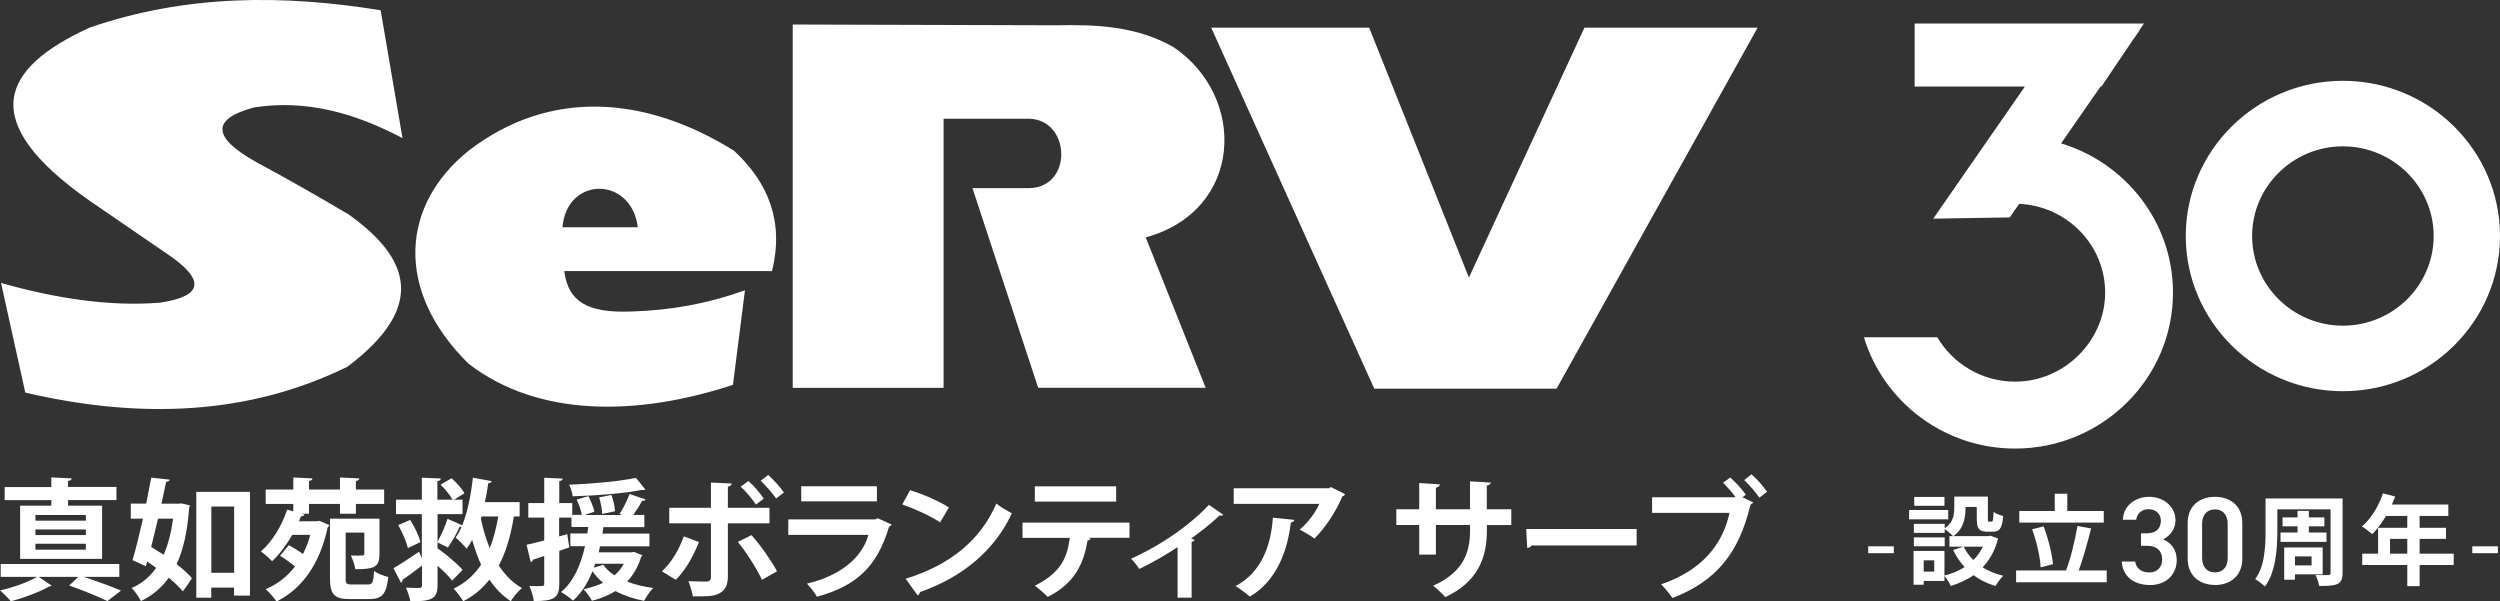 <svg width="291" height="70" viewBox="0 0 291 70" fill="none" xmlns="http://www.w3.org/2000/svg">
<rect x="0" y="0" width="291" height="70" fill="#333333" stroke="none"/>
<g clip-path="url(#clip0_2172_717)">
<path d="M217.46 64.391V63.593H220.44V64.391H217.46Z" fill="white"/>
<path d="M222.22 59.366H226.771V60.452H222.22V59.366ZM222.738 64.131H223.919V68.062H222.738V64.131ZM222.774 60.981H226.362V62.022H222.774V60.981ZM222.774 62.552H226.362V63.584H222.774V62.552ZM222.819 57.84H226.335V58.872H222.819V57.84ZM223.41 64.131H226.335V67.622H223.41V66.536H225.145V65.226H223.41V64.14V64.131ZM227.48 57.804H228.788V59.195C228.788 59.554 228.752 59.931 228.679 60.317C228.606 60.712 228.461 61.089 228.261 61.457C228.052 61.825 227.743 62.148 227.343 62.426C227.271 62.345 227.18 62.238 227.044 62.121C226.916 62.004 226.78 61.888 226.644 61.78C226.508 61.672 226.39 61.592 226.299 61.538C226.653 61.304 226.917 61.053 227.08 60.784C227.244 60.515 227.353 60.245 227.407 59.958C227.453 59.68 227.48 59.411 227.48 59.16V57.786V57.804ZM231.168 62.408H231.432L231.677 62.354L232.576 62.686C232.376 63.458 232.104 64.14 231.759 64.724C231.413 65.307 231.005 65.836 230.541 66.285C230.069 66.734 229.542 67.12 228.951 67.425C228.361 67.739 227.734 67.999 227.062 68.206C227.016 68.08 226.953 67.945 226.862 67.802C226.771 67.658 226.689 67.506 226.589 67.362C226.49 67.218 226.399 67.093 226.317 66.994C226.907 66.85 227.471 66.653 227.998 66.393C228.524 66.132 228.997 65.827 229.415 65.46C229.833 65.091 230.196 64.67 230.496 64.194C230.796 63.718 231.014 63.189 231.159 62.615V62.408H231.168ZM226.916 62.408H231.713V63.629H226.916V62.408ZM228.579 63.638C228.97 64.454 229.569 65.154 230.36 65.747C231.15 66.339 232.095 66.761 233.185 67.021C233.085 67.111 232.976 67.227 232.858 67.371C232.74 67.515 232.631 67.658 232.531 67.802C232.431 67.945 232.349 68.089 232.276 68.206C231.123 67.865 230.142 67.335 229.315 66.617C228.497 65.908 227.834 65.038 227.343 64.015L228.57 63.629L228.579 63.638ZM228.007 57.804H230.796V59.007H228.007V57.804ZM230.078 57.804H231.386V60.38C231.386 60.532 231.395 60.631 231.413 60.667C231.432 60.703 231.477 60.721 231.532 60.721H231.822C231.868 60.721 231.904 60.694 231.94 60.649C231.968 60.604 231.995 60.497 232.013 60.326C232.031 60.165 232.04 59.913 232.049 59.581C232.177 59.689 232.349 59.788 232.576 59.868C232.803 59.958 233.003 60.021 233.176 60.066C233.14 60.541 233.067 60.91 232.976 61.179C232.885 61.448 232.758 61.627 232.604 61.735C232.449 61.834 232.24 61.888 231.986 61.888H231.304C230.996 61.888 230.75 61.843 230.578 61.753C230.396 61.663 230.278 61.502 230.205 61.286C230.132 61.071 230.096 60.775 230.096 60.389V57.804H230.078Z" fill="white"/>
<path d="M234.675 66.402H245.222V67.775H234.675V66.402ZM235.047 59.483H244.877V60.829H235.047V59.483ZM236.537 61.609L237.873 61.268C238.054 61.735 238.227 62.229 238.372 62.758C238.527 63.288 238.654 63.799 238.754 64.302C238.854 64.804 238.926 65.253 238.972 65.666L237.536 66.043C237.509 65.639 237.455 65.181 237.364 64.67C237.273 64.158 237.155 63.638 237.01 63.099C236.864 62.561 236.71 62.067 236.537 61.609ZM239.172 57.472H240.634V60.236H239.172V57.472ZM241.806 61.224L243.405 61.511C243.287 61.977 243.169 62.453 243.033 62.938C242.905 63.422 242.76 63.907 242.624 64.374C242.479 64.84 242.342 65.289 242.206 65.702C242.07 66.115 241.924 66.501 241.788 66.832L240.434 66.536C240.571 66.186 240.707 65.791 240.843 65.361C240.98 64.93 241.107 64.472 241.225 63.997C241.343 63.521 241.461 63.045 241.561 62.57C241.661 62.094 241.743 61.645 241.815 61.224H241.806Z" fill="white"/>
<path d="M249.201 62.076H249.901C250.955 62.076 251.527 61.529 251.527 60.586C251.527 59.859 250.955 59.267 250.092 59.267C249.274 59.267 248.729 59.806 248.656 60.497H247.103C247.148 58.89 248.529 57.831 250.155 57.831C251.927 57.831 253.226 59.034 253.226 60.541C253.226 61.627 252.581 62.381 251.79 62.776C252.717 63.18 253.371 63.961 253.371 65.199C253.371 66.779 252.227 68.098 250.273 68.098C248.22 68.098 247.057 66.94 246.976 65.361H248.529C248.647 66.088 249.156 66.635 250.201 66.635C251.082 66.635 251.681 65.998 251.681 65.154C251.681 64.14 251.082 63.53 249.91 63.53H249.21V62.076H249.201Z" fill="white"/>
<path d="M257.823 68.089C256.133 68.089 254.644 67.102 254.644 65.029V60.901C254.644 58.773 256.143 57.831 257.823 57.831C259.504 57.831 261.003 58.773 261.003 60.892V65.038C261.003 67.111 259.504 68.098 257.823 68.098V68.089ZM257.823 59.294C256.897 59.294 256.324 59.922 256.324 60.99V64.93C256.324 65.998 256.897 66.626 257.823 66.626C258.75 66.626 259.304 65.998 259.304 64.93V60.99C259.304 59.922 258.732 59.294 257.823 59.294Z" fill="white"/>
<path d="M263.7 58.02H265.081V62.013C265.081 62.48 265.063 62.992 265.027 63.548C264.99 64.104 264.927 64.661 264.827 65.226C264.727 65.791 264.581 66.33 264.391 66.859C264.2 67.389 263.945 67.856 263.627 68.268C263.555 68.188 263.446 68.08 263.3 67.972C263.164 67.856 263.019 67.748 262.873 67.64C262.728 67.532 262.601 67.452 262.501 67.398C262.783 67.021 263.001 66.608 263.164 66.159C263.328 65.711 263.446 65.244 263.518 64.768C263.591 64.293 263.646 63.817 263.673 63.342C263.7 62.866 263.709 62.426 263.709 62.004V58.011L263.7 58.02ZM264.536 58.02H271.822V59.285H264.536V58.02ZM265.453 61.986H270.804V63.072H265.453V61.986ZM265.69 60.227H270.559V61.268H265.69V60.227ZM265.88 63.727H267.134V67.479H265.88V63.727ZM266.571 63.727H270.359V66.85H266.571V65.809H269.069V64.768H266.571V63.727ZM267.434 59.465H268.751V62.57H267.434V59.465ZM271.286 58.02H272.676V66.698C272.676 67.048 272.63 67.317 272.54 67.515C272.449 67.712 272.294 67.865 272.067 67.981C271.84 68.08 271.558 68.143 271.222 68.17C270.886 68.197 270.459 68.206 269.95 68.206C269.923 68.026 269.878 67.802 269.787 67.55C269.696 67.299 269.614 67.093 269.523 66.922C269.723 66.922 269.923 66.94 270.132 66.94C270.332 66.94 270.514 66.94 270.677 66.94H271.004C271.113 66.94 271.186 66.922 271.222 66.877C271.259 66.832 271.277 66.77 271.277 66.68V58.011L271.286 58.02Z" fill="white"/>
<path d="M277.373 57.427L278.799 57.795C278.59 58.361 278.345 58.908 278.063 59.456C277.782 59.994 277.473 60.497 277.146 60.963C276.819 61.421 276.482 61.825 276.128 62.166C276.037 62.094 275.919 61.995 275.765 61.879C275.619 61.762 275.474 61.645 275.32 61.538C275.165 61.43 275.038 61.34 274.92 61.277C275.274 60.981 275.61 60.631 275.919 60.218C276.228 59.806 276.51 59.366 276.755 58.89C277 58.415 277.209 57.93 277.364 57.436L277.373 57.427ZM274.965 64.445H285.613V65.765H274.965V64.445ZM276.81 61.439H284.713V62.722H278.2V65.127H276.81V61.448V61.439ZM277.627 58.729H284.986V60.057H276.955L277.627 58.729ZM280.207 59.42H281.643V68.224H280.207V59.42Z" fill="white"/>
<path d="M287.775 64.391V63.593H290.755V64.391H287.775Z" fill="white"/>
<path fill-rule="evenodd" clip-rule="evenodd" d="M0.127 32.963C1.072 37.208 1.998 41.444 2.943 45.698C16.279 48.803 28.889 48.354 40.436 42.691C49.72 35.709 47.721 30.038 40.563 24.949C37.111 22.903 33.513 20.848 29.707 18.802C24.665 15.939 24.619 13.839 29.579 12.502C35.739 11.55 41.408 13.211 46.849 16.074C46.005 11.111 45.151 6.157 44.306 1.194C33.023 -0.628 21.721 -0.673 10.438 3.213C0.118 7.925 -2.826 14.081 10.438 23.37C13.427 25.416 16.425 27.471 19.405 29.517C23.956 32.568 23.693 34.48 18.605 35.234C12.818 35.691 6.622 34.776 0.127 32.936V32.963ZM65.682 31.545C66.118 35.063 68.307 36.472 73.531 36.257C78.119 36.131 82.507 35.306 86.713 33.789C86.24 37.459 85.786 41.121 85.314 44.8C74.331 48.399 62.766 48.668 54.535 42.333C45.832 33.753 46.749 23.8 54.535 17.554C64.028 10.231 75.239 11.174 85.45 17.554C89.466 21.288 91.273 25.829 89.865 31.554H65.673L65.682 31.545ZM65.473 26.457H74.24C73.513 20.489 65.973 20.471 65.473 26.457ZM92.264 45.151H109.833V13.821H119.754C124.66 13.893 124.923 21.862 119.754 21.898H113.195L120.844 45.142H140.34C138.023 39.308 135.688 33.475 133.363 27.633C144.755 24.509 145.173 11.209 136.551 5.457C132.263 3.034 127.621 2.845 122.943 2.944L92.273 2.854V45.151H92.264ZM140.985 3.222H159.372L170.982 32.308L184.428 3.222H204.586L181.184 45.24H159.963L140.985 3.222Z" fill="white"/>
<path d="M13.89 67.147H9.729C11.319 67.658 13.027 68.295 14.09 68.744L12.5 69.965C11.465 69.462 9.729 68.735 8.049 68.152C8.448 67.793 8.794 67.461 9.112 67.147H4.506L6.014 68.17C5.959 68.215 5.85 68.259 5.723 68.259C4.724 68.852 2.798 69.597 1.253 69.983C0.963 69.624 0.409 69.067 0.009 68.717C1.517 68.403 3.334 67.73 4.306 67.147H0.081V65.648H13.89V67.147ZM5.977 58.872V58.217H0.545V56.691H5.977V55.57L8.349 55.686C8.339 55.839 8.203 55.929 7.912 55.992V56.682H13.554V58.208H7.922V58.863H11.882V65.056H2.344V58.863H5.987H5.977V58.872ZM9.993 60.604V59.949H4.124V60.604H9.993ZM9.993 62.282V61.627H4.124V62.282H9.993ZM9.993 63.979V63.288H4.124V63.979H9.993Z" fill="white"/>
<path d="M21.103 58.594L22.103 58.827C22.094 58.953 22.057 59.061 22.012 59.151C21.812 61.825 21.349 63.97 20.558 65.666C21.276 66.222 21.912 66.797 22.348 67.299C22.03 67.784 21.703 68.277 21.285 68.843C20.894 68.358 20.322 67.811 19.65 67.245C18.805 68.421 17.742 69.309 16.407 69.965C16.17 69.489 15.698 68.825 15.325 68.439C16.479 67.954 17.433 67.156 18.178 66.097C17.833 65.854 17.479 65.594 17.133 65.361L16.979 65.908L15.425 65.199C15.816 63.907 16.234 62.175 16.643 60.371H15.226V58.621H17.015C17.224 57.571 17.424 56.539 17.606 55.597L19.75 55.83C19.713 55.974 19.604 56.063 19.341 56.072L18.796 58.63H20.785L21.103 58.594ZM18.396 60.371C18.133 61.502 17.851 62.633 17.597 63.665C18.078 63.952 18.56 64.257 19.05 64.571C19.568 63.395 19.931 61.995 20.149 60.371H18.405H18.396ZM22.857 57.257H29.098V69.327H27.245V68.394H24.592V69.57H22.848V57.257H22.857ZM24.601 66.671H27.254V58.962H24.601V66.671Z" fill="white"/>
<path d="M36.875 60.676L37.184 60.622L38.338 61.125C38.301 61.233 38.22 61.331 38.138 61.385C37.238 65.684 35.094 68.591 32.187 70.009C31.924 69.615 31.288 68.879 30.925 68.591C32.269 67.999 33.423 67.138 34.34 65.935C33.85 65.531 33.178 65.038 32.596 64.688L33.614 63.458C34.132 63.736 34.758 64.113 35.267 64.49C35.612 63.799 35.903 63.072 36.112 62.256H34.023C33.341 63.44 32.523 64.535 31.669 65.325C31.361 65.002 30.752 64.436 30.361 64.185C31.642 63.099 32.814 61.206 33.423 59.321L34.141 59.527V58.657H30.925V56.979H34.141V55.579L36.375 55.686C36.366 55.839 36.23 55.929 35.967 55.992V56.979H39.573V55.579L41.826 55.686C41.817 55.848 41.708 55.929 41.426 55.992V56.979H44.715V58.657H41.426V59.797H39.573V58.657H35.967V59.797H35.067L35.431 59.904C35.394 60.021 35.267 60.102 35.04 60.093C34.958 60.29 34.886 60.479 34.795 60.676H36.866H36.875ZM40.227 67.29C40.227 67.945 40.318 68.035 40.972 68.035H42.835C43.352 68.035 43.471 67.775 43.543 66.465C43.934 66.752 44.688 67.057 45.197 67.156C44.988 69.121 44.479 69.731 43.007 69.731H40.7C38.955 69.731 38.41 69.229 38.41 67.308V60.371H44.17V64.49C44.17 65.98 43.625 66.258 41.354 66.258C41.299 65.782 41.063 65.109 40.836 64.661C42.408 64.706 42.408 64.661 42.408 64.454V61.995H40.236V67.29H40.227Z" fill="white"/>
<path d="M60.495 60.12H59.813C59.459 62.327 58.905 64.23 58.06 65.827C58.778 66.922 59.659 67.838 60.758 68.448C60.322 68.789 59.741 69.498 59.459 69.983C58.469 69.327 57.66 68.493 56.97 67.47C56.161 68.493 55.171 69.336 53.927 69.983C53.691 69.588 53.136 68.861 52.809 68.52C54.163 67.865 55.199 66.922 55.998 65.738C55.598 64.84 55.253 63.862 54.962 62.848C54.763 63.207 54.553 63.557 54.317 63.871C54.036 63.521 53.409 62.866 53.036 62.57C53.3 62.22 53.527 61.789 53.736 61.313C53.681 61.322 53.59 61.322 53.5 61.322C53.182 62.058 52.591 63.09 52.137 63.727L50.92 63.135V63.871L50.956 63.835C51.946 64.544 53.218 65.603 53.845 66.33L52.628 67.586C52.273 67.102 51.61 66.456 50.929 65.854V68.125C50.929 69.668 50.293 70.001 47.767 70.001C47.685 69.543 47.458 68.861 47.249 68.403C47.885 68.439 48.594 68.439 48.803 68.439C49.039 68.43 49.121 68.349 49.121 68.134V65.836C48.285 66.465 47.458 67.084 46.868 67.479C46.868 67.631 46.813 67.757 46.677 67.829L45.796 66.141C46.55 65.711 47.685 64.966 48.785 64.221L49.103 65.002V59.842H46.096V58.163H49.103V55.606L51.31 55.695C51.301 55.848 51.192 55.974 50.911 56.001V58.163H52.682C52.401 57.652 51.801 56.916 51.283 56.413L52.564 55.668C53.127 56.171 53.781 56.889 54.063 57.418L52.846 58.163H53.836V59.842H50.929V63.063C51.337 62.327 51.837 61.224 52.092 60.389L53.809 61.143C54.417 59.617 54.826 57.616 55.044 55.606L57.233 56.001C57.197 56.144 57.07 56.243 56.834 56.243C56.725 56.988 56.598 57.724 56.443 58.45H60.486V60.138V60.111L60.495 60.12ZM47.477 63.781C47.313 63.081 46.831 61.968 46.359 61.116L47.749 60.523C48.258 61.313 48.767 62.399 48.948 63.099L47.486 63.79H47.477V63.781ZM55.971 60.371C56.216 61.574 56.57 62.749 57.006 63.817C57.452 62.722 57.76 61.493 57.997 60.12H56.053L55.971 60.38V60.371Z" fill="white"/>
<path d="M73.767 64.23L74.766 64.634C74.757 64.724 74.685 64.795 74.612 64.867C74.258 66.016 73.704 66.949 72.995 67.694C73.894 68.044 74.912 68.295 76.047 68.439C75.684 68.789 75.203 69.489 74.966 69.938C73.722 69.695 72.595 69.309 71.641 68.798C70.842 69.3 69.924 69.668 68.898 69.929C68.734 69.57 68.235 68.861 67.908 68.591C68.752 68.403 69.525 68.161 70.206 67.838C69.725 67.443 69.307 66.985 68.961 66.492C68.407 67.891 67.662 69.049 66.699 69.911C66.409 69.632 65.736 69.157 65.309 68.906C66.708 67.766 67.571 65.881 68.098 63.575H66.39V62.094H68.362C68.407 61.852 68.434 61.592 68.471 61.34H66.518V60.245H65.082V62.435L66.027 62.175L66.263 63.718L65.1 64.113V67.954C65.1 69.606 64.492 69.965 62.13 69.965C62.084 69.48 61.848 68.708 61.621 68.215C61.93 68.215 62.23 68.224 62.502 68.224C63.311 68.224 63.347 68.224 63.347 67.936V64.715C62.856 64.876 62.402 65.02 62.039 65.145C62.03 65.298 61.894 65.406 61.775 65.424L61.294 63.413C61.857 63.297 62.575 63.108 63.347 62.911V60.245H61.494V58.558H63.347V55.606L65.5 55.713C65.491 55.866 65.382 55.956 65.1 56.001V58.558H66.609V59.931H67.726C67.635 59.429 67.381 58.702 67.126 58.154L68.489 57.751C68.798 58.334 69.089 59.079 69.189 59.563L68.026 59.949H72.432L72.123 59.824C72.532 59.195 73.031 58.19 73.286 57.499L75.148 58.136C75.094 58.253 74.948 58.298 74.739 58.298C74.494 58.773 74.076 59.429 73.704 59.94H75.003V61.358H70.233C70.197 61.618 70.151 61.87 70.124 62.112H75.593V63.593H69.843C69.797 63.835 69.734 64.068 69.688 64.293H73.495L73.785 64.248V64.221L73.767 64.23ZM75.13 56.988C75.075 57.023 74.984 57.032 74.894 57.032C74.839 57.032 74.785 57.032 74.73 57.023C72.677 57.427 69.416 57.697 66.663 57.768C66.618 57.373 66.418 56.763 66.254 56.422C68.961 56.315 72.123 56.027 74.031 55.623L75.139 57.006L75.13 56.988ZM69.279 65.621C69.225 65.773 69.17 65.926 69.116 66.079L70.224 65.738C70.542 66.213 70.987 66.626 71.532 66.967C71.978 66.581 72.332 66.141 72.613 65.621H69.279ZM71.178 57.625C71.387 58.226 71.578 59.007 71.587 59.509L70.088 59.824C70.088 59.321 69.933 58.522 69.743 57.894L71.16 57.616H71.169L71.178 57.625Z" fill="white"/>
<path d="M81.362 63.09C80.653 64.84 79.772 66.393 78.664 67.488L77.047 66.51C78.092 65.522 78.964 64.167 79.6 62.435L81.353 63.09H81.362ZM84.723 60.918V67.147C84.723 68.134 84.36 68.762 83.706 69.076C83.061 69.426 82.207 69.426 80.653 69.417C80.563 68.933 80.345 68.188 80.136 67.649C80.817 67.685 81.889 67.694 82.198 67.694C82.607 67.694 82.752 67.506 82.752 67.183V60.918H77.901V59.106H82.752V56.171L85.169 56.279C85.159 56.467 85.014 56.593 84.723 56.638V59.106H89.566V60.918H84.723ZM87.476 62.291C88.575 63.521 89.765 65.244 90.447 66.492L88.693 67.497C88.103 66.213 86.795 64.167 85.886 63.081L87.476 62.291ZM87.104 55.974C87.74 56.512 88.503 57.436 88.902 58.038L87.985 58.729C87.621 58.145 86.767 57.131 86.213 56.647L87.113 55.992H87.104V55.974ZM89.429 55.291C90.074 55.875 90.847 56.736 91.246 57.329L90.338 58.02C89.947 57.436 89.093 56.485 88.548 55.956L89.429 55.282V55.291Z" fill="white"/>
<path d="M103.783 61.062C103.738 61.152 103.629 61.251 103.492 61.295C102.102 65.935 99.749 68.179 95.089 69.462C94.88 69.022 94.299 68.331 93.926 67.936C97.787 67.03 100.349 64.93 101.085 62.256H91.755V60.461H101.921L102.13 60.308L103.783 61.053V61.062ZM102.075 58.352H93.263V56.602H102.075V58.352Z" fill="white"/>
<path d="M105.936 57.059C107.48 57.535 109.333 58.343 110.451 59.07L109.433 60.802C108.325 60.066 106.508 59.231 105.027 58.72L105.936 57.059ZM105.418 67.362C110.614 65.782 114.185 62.803 115.974 58.612C116.538 59.07 117.21 59.438 117.782 59.743C115.874 63.898 112.186 67.147 107.08 68.915C107.044 69.076 106.962 69.256 106.817 69.309L105.418 67.362Z" fill="white"/>
<path d="M131.483 62.597H126.641L126.949 62.704C126.904 62.794 126.795 62.902 126.595 62.902C126.186 65.397 125.196 67.882 121.953 69.48C121.662 69.166 120.872 68.475 120.454 68.179C123.497 66.653 124.224 64.912 124.524 62.606H119.019V60.829H131.474V62.606H131.483V62.597ZM129.92 58.388H120.454V56.611H129.92V58.388Z" fill="white"/>
<path d="M142.402 59.904C142.312 60.012 142.157 60.048 141.939 60.012C140.985 60.945 139.741 61.888 138.65 62.686C138.814 62.74 138.959 62.794 139.059 62.839C139.014 62.947 138.896 63.036 138.705 63.072V69.57H137.07V63.682C135.961 64.427 133.926 65.63 132.6 66.222C132.4 65.881 131.964 65.316 131.655 65.038C136.652 62.767 139.75 59.833 140.713 58.765L142.375 59.904H142.384H142.402Z" fill="white"/>
<path d="M156.556 57.544C156.511 57.652 156.402 57.733 156.247 57.777C155.557 59.465 154.258 61.466 152.995 62.686C152.595 62.363 151.778 61.897 151.278 61.654C152.241 60.865 153.159 59.59 153.567 58.648H143.602V56.835H154.703L154.912 56.691L156.574 57.526H156.565L156.556 57.544ZM150.66 60.506C150.651 60.658 150.497 60.784 150.252 60.829C149.861 64.158 148.589 67.604 145.491 69.444C145.082 69.103 144.337 68.511 143.811 68.224C146.736 66.68 147.935 63.665 148.162 60.254L150.669 60.515L150.66 60.506Z" fill="white"/>
<path d="M175.925 61.116H173.072V61.789C173.072 64.966 171.991 67.739 168.23 69.507C167.876 69.112 167.285 68.529 166.813 68.179C170.338 66.608 171.11 64.302 171.11 61.798V61.107H167.14V64.553H165.196V61.107H162.534V59.276H165.196V56.225L167.603 56.377C167.594 56.53 167.44 56.718 167.14 56.763V59.276H171.11V56.027L173.527 56.171C173.518 56.333 173.363 56.476 173.063 56.521V59.276H175.916V61.107L175.925 61.116Z" fill="white"/>
<path d="M177.642 61.574H190.505V63.494H178.287C178.196 63.647 177.978 63.754 177.769 63.781L177.651 61.574H177.642Z" fill="white"/>
<path d="M201.379 55.57C202.015 56.108 202.815 56.988 203.214 57.58L202.824 57.885L204.068 58.477C204.014 58.585 203.905 58.675 203.759 58.738C202.406 64.427 199.717 67.676 194.675 69.606C194.321 69.094 193.739 68.403 193.358 68.008C198.109 66.411 200.534 63.342 201.316 59.698H192.304V57.885H202.033C201.634 57.338 200.998 56.602 200.562 56.189L201.397 55.588H201.37L201.379 55.57ZM204.777 57.93C204.432 57.374 203.578 56.386 203.024 55.884L203.869 55.211C204.514 55.758 205.286 56.647 205.685 57.248L204.777 57.939V57.93Z" fill="white"/>
<path d="M239.908 16.693L244.514 10.061H244.614L248.139 4.838L249.029 3.554H249.002L249.556 2.738H222.865V10.07H235.702L225.027 25.452L233.93 25.308L235.029 23.729C240.589 23.98 245.041 28.512 245.041 34.067C245.041 39.622 240.335 44.424 234.557 44.424C230.687 44.424 227.316 42.342 225.5 39.254H216.96C219.231 46.739 226.254 52.213 234.557 52.213C244.686 52.213 252.935 44.074 252.935 34.058C252.935 25.892 247.439 18.963 239.917 16.693H239.908Z" fill="white"/>
<path d="M272.712 45.536C262.628 45.536 254.425 37.433 254.425 27.471C254.425 17.509 262.628 9.406 272.712 9.406C282.796 9.406 291 17.509 291 27.471C291 37.433 282.796 45.536 272.712 45.536ZM272.712 17.034C266.889 17.034 262.147 21.718 262.147 27.471C262.147 33.224 266.889 37.908 272.712 37.908C278.536 37.908 283.278 33.224 283.278 27.471C283.278 21.718 278.536 17.034 272.712 17.034Z" fill="white"/>
</g>
<defs>
<clipPath id="clip0_2172_717">
<rect width="291" height="70" fill="white" transform="translate(0 0)"/>
</clipPath>
</defs>
</svg>
